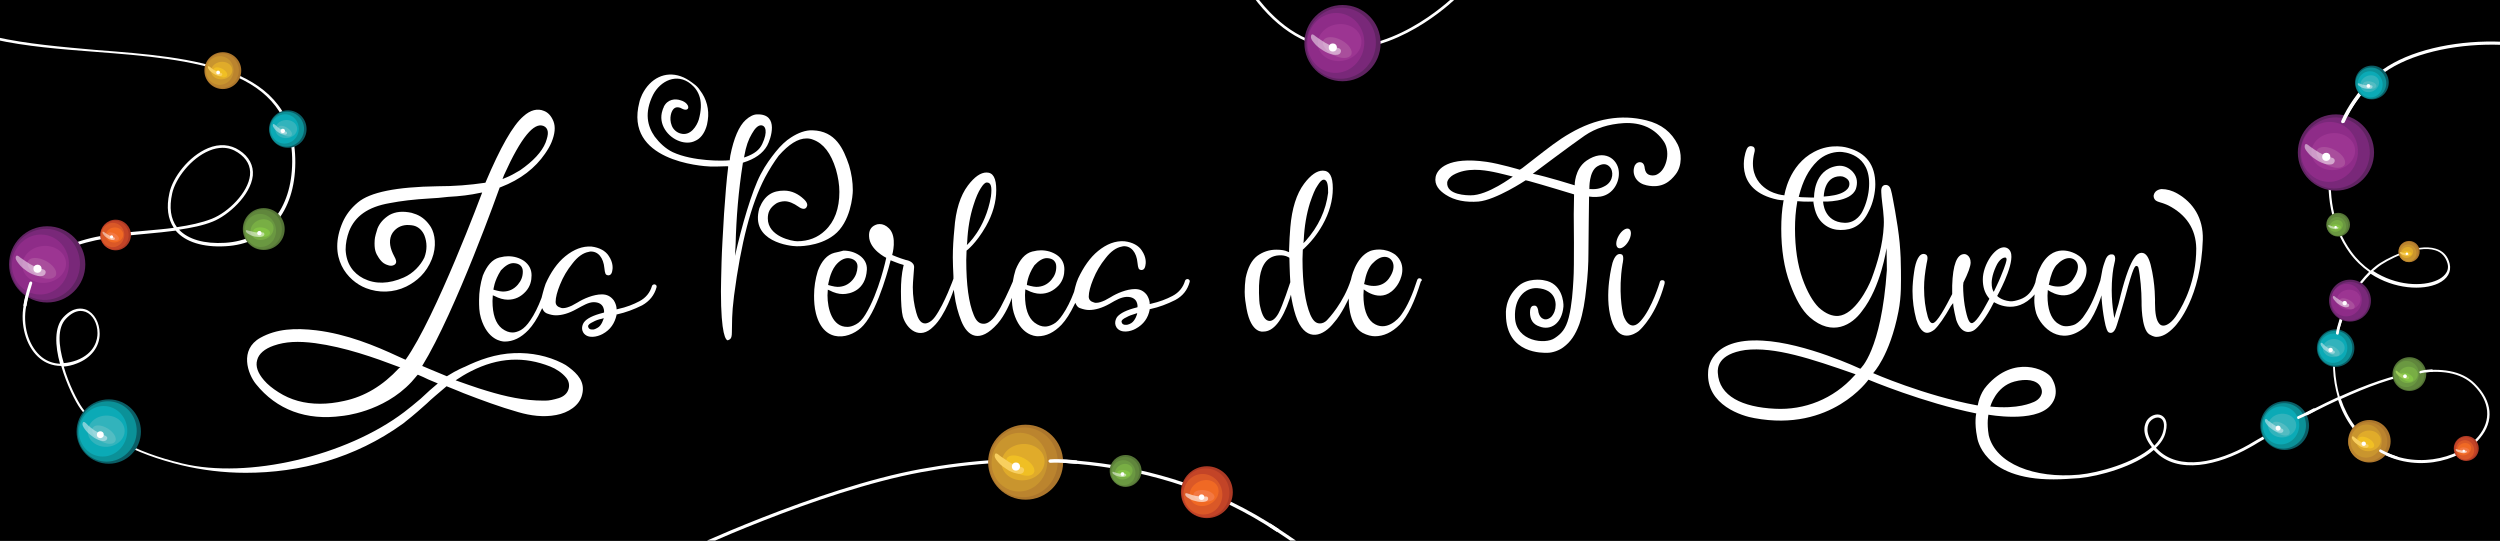<?xml version="1.0" encoding="UTF-8"?> <!-- Generator: Adobe Illustrator 22.0.1, SVG Export Plug-In . SVG Version: 6.00 Build 0) --> <svg xmlns="http://www.w3.org/2000/svg" xmlns:xlink="http://www.w3.org/1999/xlink" version="1.1" x="0px" y="0px" viewBox="0 0 800 173" style="enable-background:new 0 0 800 173;" xml:space="preserve"><rect x="0" y="0" width="800" height="173" fill="#333333" stroke="none"/> <style type="text/css"> .st0{clip-path:url(#SVGID_2_);} .st1{fill:#FFFFFF;} .st2{clip-path:url(#SVGID_2_);fill:#FFFFFF;} .st3{fill:#AC3924;} .st4{fill:#C34427;} .st5{fill:#DA5827;} .st6{fill:#F06924;} .st7{fill:#F37842;} .st8{opacity:0.5;fill:#FFFFFF;} .st9{fill:#0A5D65;} .st10{fill:#0B9198;} .st11{fill:#0BAAB6;} .st12{fill:#32B3BC;} .st13{fill:#53BCC2;} .st14{opacity:0.6;fill:#CCEAEF;} .st15{fill:#AC762C;} .st16{fill:#BB842E;} .st17{fill:#C9952E;} .st18{fill:#E0AB2A;} .st19{fill:#F0BF24;} .st20{fill:#F8CF5F;} .st21{clip-path:url(#SVGID_2_);fill:none;stroke:#FFFFFF;stroke-width:0.834;stroke-miterlimit:10;} .st22{fill:#547436;} .st23{fill:#60863C;} .st24{fill:#6A9841;} .st25{fill:#78AE44;} .st26{fill:#83C344;} .st27{fill:#9FCD5B;} .st28{fill:#602362;} .st29{fill:#792879;} .st30{fill:#8E2C88;} .st31{fill:#9C3592;} .st32{fill:#A94E9C;} .st33{opacity:0.6;fill:#FFFFFF;} </style> <g id="Calque_1"> </g> <g id="Calque_2"> <defs> <rect id="SVGID_1_" x="0" y="0" width="800" height="173"></rect> </defs> <use xlink:href="#SVGID_1_" style="overflow:visible;"></use> <clipPath id="SVGID_2_"> <use xlink:href="#SVGID_1_" style="overflow:visible;"></use> </clipPath> <rect x="-11.3" y="-13.2" class="st0" width="824.9" height="199.5"></rect> <g class="st0"> <path class="st1" d="M267,80.9c-2.3,0.6-4.1,2.6-5.3,5.8c-0.8,2.6-1.2,5.2-1.2,7.9c0,1.8,0.1,3.7,0.6,5.7 c2.6,10.2,11.4,8.1,15.2,3.8c5-5.5,8.7-20.8,8.7-20.8l1.8,0.7c0.7,0.3,1.4,0.5,2.1,0.7l0.3,0.1l-0.1,0.3c-0.6,2.6-0.8,5.2-0.8,8.1 c0,3.7,0.2,6.5,0.6,8.1c1.2,4,5.4,7.7,9.8,3.2c3.8-3.5,6.5-11.8,6.5-11.8l0.2,1.4c0.4,3.2,1.2,6.1,2.2,8.6c2,5,5.9,7.3,11.6,0.9 c2.4-2.7,4.2-7,4.6-8.3c0,1.5,0.1,3.1,0.6,4.8c2.1,7,6.6,7.5,7.7,7.5c2.7,0,5.2-1.2,7.6-3.7c1.4-1.5,2.8-3.7,4.1-6.4l0.3-0.6 l0.3,0.6c0.3,0.6,0.8,1,1.2,1.1c1.1,0.4,2,0.6,2.9,0.6c1.9,0,4.1-0.6,6.6-2c2.2-1.3,3.7-2.1,5.4-2.2c3.9-0.1,3.5,3.3,3.5,3.3 l-0.3,0.1c-3.2,0.8-5.2,1.8-6.2,3c0,0-1.3,1.7-0.2,3.4c1.4,2,4.5,1.3,6.1,0.4c2.6-1.4,4-3.5,4.5-6.1l0-0.2l0.2,0 c2.8-0.6,5.4-1.6,8-2.9c2.4-1.3,3.9-3.2,4.6-5.8c0,0,0.2-0.7-0.6-0.9c0,0-0.7-0.1-0.9,0.6c-0.6,2-1.9,3.7-4,4.8 c-1.9,1-4.2,1.9-6.9,2.5l-0.4,0.1l0-0.4c-0.1-0.9-0.4-1.7-0.9-2.5c-1-1.3-2.2-1.9-3.8-1.9c-2.7,0-5.9,1.4-7.8,2.6l-1.8,1 c-1.1,0.5-2,0.8-2.8,0.8c-0.3,0-0.5,0-0.7-0.1c-1.1-0.3-1.7-0.9-1.7-1.9c0-1.4,0.5-3.3,1.4-5.5c1-2.5,2.3-4.7,4-6.8 c1.6-2.1,3.4-3.4,5.2-3.7l0.4-0.1c2.6-0.2,4.3,2,4.6,5.3c0.2,1.7,0.3,2.2,1.2,2.3c0,0,1,0.2,1.3-1.3c0.2-0.8,0.4-2.7-1.1-4.9 c-1-1.6-3-2.7-5.6-3c-2.9-0.2-5.7,0.9-8.4,3.1c-2.6,2.1-4.7,5.2-6.4,8.8c-0.7,1.5-1.3,4.3-1.3,4.3c-1.1,2.9-2.3,5.3-3.6,7.2 c-1,1.5-2,2.6-3,3.1c-1.1,0.6-2,0.8-2.7,0.8c-1.1,0-2.2-0.4-3.4-1.3c-2-1.6-3-4.5-3-8.8l0.1-1.8l0.5,0.2c1.5,0.8,3,1.2,4.3,1.2 c2.3,0,4.2-0.9,5.9-2.7c1.4-1.6,1.8-3.4,1.8-5.1c0-1.9-0.8-3.5-2.4-4.6c-1.5-1-3.2-1.5-5.1-1.5c-0.8,0-1.6,0.1-2.8,0.4 c-2.3,0.6-4,2.6-5.3,5.8c-0.4,1.3-0.7,2.5-0.9,3.8c-0.9,2.1-3.6,8.2-5.3,10.5c0,0-1.9,3.1-4.1,3c-1.3,0-2.3-0.8-3.1-2.8 c-1.6-3.8-2.4-9.7-2.4-17.6l0.1-3c0,0,3-2.2,6.2-7.8c2.2-3.9,3.3-7.8,3.3-11.6c0-3.8-1-5.6-3.1-5.6c-1.9,0-3.9,1.4-6,4.2 c-2.4,3.2-3.9,7.9-4.3,13.9c-0.3,3-0.5,6-0.5,9.1c0,1.9,0.1,3.9,0.2,6l0,0.8c0,0-2.8,7.9-5.9,12.2c-1.6,2.2-3.2,2.1-3.2,2.1 c-1.6,0-2.4-2-2.8-3.5c-0.7-2.5-1.1-5.2-1.1-8.1c0-1.7,0.4-5.5,0.4-6.1c0.3-2.2-2.6-2.6-2.6-2.6c-2.1-0.6-4.4-1.6-4.4-1.6 s1.7-5.8-1-8.5c-1-1-2-1.4-3-1.4c-0.6,0-1,0.1-1.4,0.3c-1.4,0.6-2.1,1.8-2,3.6c0.1,4.3,5.5,6.9,5.5,6.9s-2.3,11.1-6.7,18.2 c-0.9,1.5-2,2.6-3,3.1c-1.1,0.6-2,0.8-2.7,0.8c-4.9,0.1-6.4-5.8-6.4-10.1l0.1-1.8l0.5,0.2c1.5,0.8,3,1.2,4.3,1.2 c2.3,0,7.3-1.1,7.7-7.8c0.1-1.9-0.8-3.5-2.4-4.6c-1.5-1-3.2-1.5-5.1-1.5C269,80.5,268.2,80.6,267,80.9z M362,103.4 c-0.5,0.3-0.8,0.4-1.2,0.5c0,0-1.7,0.4-1.9-0.9c-0.1-0.5,0.5-1,1.6-1.5c0.7-0.4,1.7-0.8,2.8-1.1l0.6-0.2 C364,100.3,363.3,102.6,362,103.4z M331,84.9L331,84.9c1.4-1.5,2.7-2.3,4-2.3c3,0.1,3,2.3,3,2.8c0,1.6-0.5,2.9-1.6,4.2 c-1.3,1.5-2.9,2.2-4.8,2.2c-1,0-3-0.6-3-0.6S328.7,88.3,331,84.9z M309.5,77.5c0.2-4.4,0.9-8.4,2-11.8v0c0.8-2.6,1.6-4.3,2.3-5.4 c0.8-1.3,1.4-1.9,2-1.9c1.3,0,1.7,1.3,1.3,4.5c-1.8,10.4-7.7,15.5-7.7,15.5L309.5,77.5z M274.4,85.4c-0.1,1.6-0.5,2.9-1.6,4.2 c-1.3,1.5-2.9,2.2-4.8,2.2c-1,0-3-0.6-3-0.6s0.5-3.9,2.4-6.3c1.3-1.6,2.7-2.3,4-2.3C273,82.7,274.5,83.6,274.4,85.4z"></path> <path class="st1" d="M234.2,106.4c0.1-3.1-0.1-5.5,0.7-11.8c2.2-16.8,5.4-29.2,9.9-37.8c1.4-2.6,2.9-5,4.4-7 c3.2-3.6,6.1-5.5,8.9-5.5c0.7,0,1.4,0.1,2.1,0.4c3.3,1.2,5.7,4.3,7.3,9.5c0.7,2.5,1.1,4.9,1.1,7.2c0,5.3-1.5,9.5-4.6,12.4 c-2.3,2.2-5.3,3.4-8.9,3.4c-1.6,0-9.4-1.5-9.4-7.3c0-1.9,0.6-3.4,2.7-4.8c0.6-0.4,1.8-0.7,2.7-0.7c1.3,0,2.8,0.6,4.5,1.8 c0.8,0.6,2.3,1.2,2.7-0.4c0.2-1-1.1-2.1-1.1-2.1c-1.7-1.6-3.8-2.7-6.3-2.7c-3.6,0-6.2,1.4-7.9,5.6c-3.1,10.8,10,12.2,11.9,12.2 c0,0,7,0.3,12-3.6c5.3-4.1,6-12.6,6-14.3c0-2.7-0.4-5.3-1.2-8c-1.8-5.3-4.3-11-11.7-11.2c-2.2-0.1-4.6,0.8-6.9,2.3 c-1.6,1-3.3,2.6-4.9,4.6c-1.5,1.9-3.2,4.1-4.8,7.2c-2.8,5.3-6.1,16.7-8.2,26.1l0.2-3.8c0.2-8.3,0.9-17,2.3-25.8l0-0.2l0.2-0.1 c3.6-1.1,6.2-2.9,7.6-5.4c1.1-2,4-10.2-3.2-10c-1.1,0-2.4,0.6-3.7,1.8c-2.1,1.9-3.8,5.8-4.9,11.4l-0.2,1.5l-0.3,0 c-1.6,0.2-11.4,0.4-17.9-2.6c-2.3-1.1-4.3-3-5.8-5c-2.3-3.3-3.4-7.6-0.5-13.4c2.3-4.4,7.6-7.1,12.1-3.4c2.7,2.2,4.1,5.7,2.5,11.4 c-0.6,1.9-2.6,5.4-5.9,4.4c-1.1-0.3-2.2-1.2-2.7-2.4c-1.1-2.7,0.1-4.8,0.1-4.8c0.6-1.1,1.4-1.4,2.6-1l0.6,0.3c1.4,0.7,1.8,0,1.8,0 c0.2-0.2,0.3-0.8-0.3-1.5c-0.4-0.5-1.2-1-2-1.2c-1.7-0.6-4.2-0.4-5.4,2.1l0,0.1c-0.2,0.3-0.3,0.7-0.4,1c-1.5,4.4,1.7,8.6,5.5,9.9 c1.7,0.6,3.5,0.6,4.9-0.1c1.7-0.7,2.9-2.3,3.6-4.4c0.2-0.5,0.3-1.1,0.4-1.7l0.1-0.6c0.5-3.3-0.4-6.8-2.5-9.5 c-0.5-0.8-1.2-1.5-1.9-2l-0.8-0.6c-1.1-0.8-2.3-1.5-3.5-1.9c-4.9-1.7-9.7,0.6-12.3,5.8c-0.3,0.6-0.8,1.9-0.9,2.5 c-4.9,18.7,19.7,20.5,22.9,20.6l0,0c0,0,3.6,0,5.1-0.1l0.4,0l0,0.4c-0.5,3.9-0.9,9-1.3,14.7c-0.4,6.9-0.7,11.7-0.8,15.5 c-0.1,4.2-0.2,7.3-0.2,9.4c0,14.1,1.6,15.7,2.2,15.7C233.5,108.6,234.2,108.6,234.2,106.4z M238.2,49.8c0.5-2.9,1.3-5.2,2.4-7 c1-1.8,2-2.7,2.9-2.7c0,0,0,0,0,0c1.5,0,2.3,2,0.4,6c-0.9,1.9-2.5,3.1-5.2,4.1l-0.6,0.2L238.2,49.8z"></path> </g> <path class="st2" d="M173.3,95.3c-1.1,2.9-2.3,5.3-3.6,7.2c-1,1.5-2,2.5-3,3.1c-1.1,0.6-2,0.8-2.7,0.8c-1.1,0-2.2-0.4-3.4-1.3 c-2-1.6-3-4.5-3-8.8l0.1-1.8l0.5,0.2c1.5,0.8,3,1.2,4.3,1.2c2.3,0,4.2-0.9,5.8-2.7c1.4-1.6,1.8-3.4,1.8-5.1c0-1.9-0.8-3.4-2.4-4.6 c-1.5-1-3.2-1.5-5.1-1.5c-0.8,0-1.6,0.1-2.8,0.4c-2.3,0.6-4,2.6-5.3,5.8c-0.8,2.6-1.2,5.2-1.2,7.9c0,1.8,0,3.7,0.6,5.7 c2.1,7,6.6,7.5,7.6,7.5c2.7,0,5.2-1.2,7.6-3.7c1.4-1.5,2.8-3.6,4.1-6.4l0.3-0.6l0.3,0.6c0.3,0.6,0.8,0.9,1.2,1.1 c1.1,0.4,2,0.6,2.9,0.6c1.9,0,4.1-0.6,6.6-2c2.2-1.2,3.7-2.1,5.3-2.2c3.9-0.1,3.5,3.3,3.5,3.3l-0.3,0.1c-3.2,0.8-5.2,1.8-6.1,3 c0,0-1.3,1.7-0.2,3.4c1.4,2,4.4,1.3,6.1,0.4c2.6-1.4,3.9-3.5,4.5-6.1l0-0.2l0.2,0c2.7-0.6,5.4-1.6,8-2.9c2.3-1.3,3.9-3.2,4.6-5.8 c0,0,0.2-0.7-0.6-0.9c0,0-0.7-0.1-0.9,0.6c-0.6,2-1.9,3.7-4,4.8c-1.9,1-4.1,1.9-6.9,2.5l-0.4,0.1l0-0.4c-0.1-0.9-0.4-1.7-0.9-2.5 c-1-1.3-2.2-1.9-3.8-1.9c-2.7,0-5.9,1.4-7.8,2.6l-1.8,1c-1.1,0.5-2,0.8-2.8,0.8c-0.3,0-0.5,0-0.7-0.1c-1.1-0.3-1.7-0.9-1.7-1.9 c0-1.4,0.5-3.3,1.4-5.5c1-2.5,2.3-4.7,4-6.8c1.6-2.1,3.4-3.4,5.2-3.7l0.4-0.1c2.6-0.2,4.3,2,4.6,5.3c0.2,1.7,0.3,2.2,1.2,2.3 c0,0,1,0.2,1.3-1.3c0.2-0.8,0.4-2.7-1.1-4.9c-1-1.6-3-2.7-5.5-3c-2.9-0.2-5.7,0.9-8.4,3.1c-2.6,2.1-4.7,5.2-6.3,8.8 C174,92.4,173.3,95.3,173.3,95.3z M160.3,86.5L160.3,86.5c1.4-1.5,2.7-2.3,4-2.3c3,0.1,3,2.3,3,2.7c0,1.6-0.5,2.9-1.6,4.2 c-1.3,1.5-2.9,2.2-4.8,2.2c-1,0-3-0.6-3-0.6S158.1,89.9,160.3,86.5z M191.2,104.9c-0.5,0.3-0.8,0.4-1.1,0.5c0,0-1.7,0.4-1.9-0.9 c-0.1-0.5,0.5-1,1.6-1.5c0.7-0.4,1.7-0.8,2.8-1l0.6-0.2C193.2,101.8,192.6,104.2,191.2,104.9z"></path> <path class="st2" d="M454.5,89.1c0,0-0.7-0.3-1,0.5c-1.5,4.7-3.1,8.3-5,11c-1,1.5-5,5.8-9.2,2.7c-2-1.6-3-4.6-3-8.9l0.1-1.8 c0,0,6.1,5.3,10.7-1.3c1.2-1.7,3.3-6.5-0.6-9.8c-3.4-2.4-6.9-1.6-8-1.2c-4.9,2-6.2,9.2-6.2,9.2c-2.3,7.3-7.2,12.5-7.7,13 c-0.6,0.6-1.4,1-2.2,1c-1.3,0-2.2-0.8-3.1-2.8c-1.6-3.8-2.5-9.8-2.5-17.8l0.1-3l0.1-0.1c2.5-2.3,4.5-4.8,6.2-7.8 c2.2-3.9,3.3-7.9,3.3-11.7c0-3.8-1-5.7-3.2-5.7c-1.9,0-3.9,1.4-6,4.2c-2.4,3.2-3.9,7.9-4.4,14c-0.2,2.1-0.3,4.5-0.4,7.3l0,0.6 l-0.5-0.2c-0.8-0.4-2-0.6-3.6-0.6c-2.3,0-4.3,0.7-6.1,2c-1.8,1.4-3,3.7-3.7,7.1c-0.2,1.5-0.3,2.9-0.3,4.4c0,1.9,0.3,3.7,0.6,5.4 c1.5,8.2,5.4,7.3,5.4,7.3c3.2,0,6-3.5,8.4-10.5l0.4-1.3l0.2,1.3c0.5,2.7,1.1,5,1.9,6.9c3.1,7,8.3,5.1,11.7,0.7 c2.4-2.6,4.7-7.7,4.7-7.7s-0.3,8.4,4.4,11c1.5,0.8,2.9,1.1,4,1.1c2.7,0,5.4-1.2,7.9-3.7c2.6-2.7,4.8-7.4,6.8-13.9 C455,90,455.2,89.3,454.5,89.1z M436.6,90.5c0.5-2.8,1.3-4.7,2.4-6l0,0c1.4-1.5,2.8-2.3,4-2.3c2.3-0.1,4.5,2.7,1.4,7 c-1.2,1.6-2.9,2.3-4.8,2.3c-1,0-1.9-0.2-2.8-0.5l-0.3-0.1L436.6,90.5z M417.2,76.8c0.2-4.4,0.9-8.4,2-11.9c0.9-2.6,1.6-4.4,2.4-5.5 c0.8-1.3,1.4-1.9,2-1.9c1.3,0,1.4,2.2,1.4,4.2c-0.7,5.6-3.1,10.8-7.2,15.4l-0.7,0.7L417.2,76.8z M409.1,100.3 c-0.9,1.6-1.9,2.4-2.8,2.4c-1.4,0-2.4-1.5-3.1-4.8c-0.4-1.5-0.4-6.8-0.2-8.1c0.3-3.3,1.5-7.9,6.4-8.1c2.1-0.1,3.2,0.8,3.2,0.8 s0.1,4.9,0.3,7.8C412.9,90.3,410.4,98,409.1,100.3z"></path> <g class="st0"> <path class="st1" d="M497.8,97.6c0,1.5-0.5,2.8-1.4,3.8c-0.9,0.8-1.9,1-2.6,0.6c-0.8-0.3-1.3-1.2-1.5-2.1c-0.2-2.1-1-2.1-1.3-2.1 c-0.6,0-1.4,0.2-1.4,2.2c0,2.2,0.9,3.8,3.1,4.5c3.4,1.3,7.1-0.8,7.6-6.4c0.1-1.3-0.4-7.5-6.2-8.4c-0.7-0.2-5.3-0.8-8.3,1.9 c-4.4,4-3.9,8.8-3.9,9.1c0.1,12.7,12,12.2,13.2,12.2c1.8,0,3.9-0.8,5.2-1.8c2.3-1.7,3.8-3.9,5.1-7.4c1.2-3.6,1.8-7.5,2.2-11.4 c0.5-4.1,0.7-7.9,0.7-11.3c0-2.9,0.2-18.1,0.2-18.1s1.8,0.3,3.7,0c4.1-0.7,6.2-4.8,5.8-8.2c-0.4-3.8-4.6-7.2-10.3-3.3 c-3.9,2.7-3.8,7.9-3.8,7.9s-8.9-2.8-13.4-3.7c0,0,12.8-9.6,16.6-12.2c3.5-2.4,7.7-3.7,12.5-4c5.5-0.3,10,1.6,12.9,6 c1.1,1.7,1.3,4.2,0.7,6.3c-0.5,1.8-1.4,3.3-2.9,4.1c-0.9,0.5-2,0.4-2.7,0.1c-0.6-0.3-1.1-0.8-1.3-2.1c0-0.2-0.1-1.8-1.4-1.9 c-1.1-0.1-1.8,0.9-1.9,1.4c-0.4,1.2-0.3,2.5,0.4,3.7c0.8,1.3,2.1,2,3.5,2.3c5,1.1,7.6-1.3,9.3-3.5c2.2-2.8,1.9-7.1,0.7-9.5 c-2-4-5.2-6.6-10.1-7.8c-8-2-16.2-0.6-24.3,4.1c-3.9,2.2-7.5,5.1-11,7.8c-1.2,0.9-2.4,1.9-3.6,2.8c-1.1,0.9-1.6,1.1-1.6,1.1 s-6.4-1.9-10.5-2.5c-12.5-1.8-15.9,2.3-16.4,4.8c-0.5,2.6,1.2,4.4,3.2,5.7c2.9,1.9,6.5,2.5,10.5,2.2c5.6-0.5,15.1-6.8,15.1-6.8 s0.7,0.1,1.3,0.3c3.7,1,14.2,4.2,14.2,4.2l-0.1,6.4c0,0,0.2,17-0.1,20.8c-0.2,3.6-0.5,8.2-1.5,12.2c-1,3.8-2.4,5.2-4.5,6.6 c-3,2.1-12.4,1.1-12.7-6.6c-0.3-6.1,3.1-9.6,7.1-9.4C497.9,92.6,497.8,97,497.8,97.6z M470.6,62.5c-0.9,0-7.8,0-7.5-4.1 c0.1-1,1.2-2,1.9-2.4c4.4-2.5,9.7-1.6,12.8-1c1.2,0.2,6.3,1.5,6.3,1.5S476,62.6,470.6,62.5z M511.2,53.2c2.2-1.3,3.4-0.4,4,0.3 c1.1,1.2,1.2,4.3-1.4,5.9c-1.9,1.1-3.2,1.2-5.2,1.1C508.6,60.4,508.4,54.8,511.2,53.2z"></path> <ellipse transform="matrix(0.5 -0.866 0.866 0.5 193.674 488.125)" class="st1" cx="519.6" cy="76.3" rx="3.5" ry="1.8"></ellipse> <path class="st1" d="M516,84.1c0,0-2.8,10.1-0.4,18.1c2.4,8,7.6,4.6,8.7,3.8c1.1-0.9,5.7-5.5,8.3-15c0,0,0.4-1.2-0.4-1.3 c-0.8-0.2-1.1,0.4-1.1,0.7c0,0-2.4,8.1-6,12.2c-3.5,4.1-5.6-1-5.8-2.5c-0.1-0.4-1.5-6.9-0.1-15.6c0,0,0.7-2.8-0.3-3.1 C517.7,80.9,516.7,81.9,516,84.1z"></path> </g> <path class="st2" d="M651.1,94.2c0,0-0.5,2.8,0.5,6.1c1.6,4.6,7.8,10.6,15.3,4.6c3.2-2.6,5.6-10.4,5.6-10.4l0,0.9 c0.2,2.6,0.5,4.9,0.9,7c0.5,2.8,1,3.7,1.3,3.9c0.5,0.3,1.8,0.8,2.7-2.3c0,0,1.4-4.4,2.7-9.1c2.6-9.8,3.1-9.8,3.6-9.8 c0.2,0,0.5,0.2,0.6,0.6c0.6,2.6,1,7.6,1,10.7c0,0-0.2,8.9,2.5,10.6c1.3,0.8,2.1,0.8,2.2,0.8c1.8,0,3.7-0.9,6-3.4 c0.7-0.8,8.3-9.1,8.9-27.7c0.2-6.9-3.1-11.9-8.2-14.8c-1.6-0.9-3.3-1.4-5-1.4c0,0-2.1,0.1-2.5,1.9c-0.1,0.2-0.1,1.2,0.7,1.8 c0.5,0.4,2,0.7,2.7,1c0.4,0.2,0.8,0.3,1.2,0.5c5.7,2.9,8.9,7.5,9,13.8c0,10.4-4,17.7-6,20.9c-1.6,2.7-3.4,3.8-4.5,3.8 c-0.6,0-1-0.2-1.4-0.7c-0.9-1.1-1.3-3.2-1.3-6.6c0,0,0.2-5.9-1.4-12.2c-0.6-2.2-1.4-3.8-2.9-3.8c-0.8,0-1.6,0.5-2.3,1.6 c-1.3,1.8-2.8,5.7-4.4,12c-0.4,1.9-0.9,3.7-1.5,5.5l-0.5,1.8c0,0-1.1-5.1-0.8-11.2c0.1-1.9,0.3-4.3,0.8-6.3 c0.8-2.8-0.5-2.9-0.7-2.9c-1.5-0.2-2.1,1.6-2.1,1.6s-0.7,1.8-1,3.1c-0.2,1.3-0.7,3.6-0.7,3.7c-1.5,4.6-3,8.1-4.9,10.8 c-0.9,1.5-2,2.5-3,3.1c-1.1,0.6-2.5,0.7-3.1,0.7c-1,0-1.7-0.3-2.9-1.1c-2-1.6-3-4.5-3-8.7l0.1-1.8c0,0,6.1,4.6,10.6-1.3 c1.2-1.7,1.8-3.4,1.8-5c0-1.9-0.8-3.4-2.4-4.6c-1.6-1.2-8.7-4.9-12.8,4.4c-0.5,1.1-0.9,2.4-1.2,4.1c-1,2.9-2.6,4.6-4.9,5.4 c-1.2,0.4-2.3,0.7-3.2,0.6c-2.9-0.3-4.1-1.7-4.1-1.7s5.1-9.1,4.5-13.3c-0.3-2.4-3.2-3.8-6.5,0.6c-1.7,2.4-2.6,5.2-2.6,7.4 c0,2.4,0.6,4.3,1.8,5.8l0.3,0.4l-0.1,0.2c-2.4,4.6-4.5,7.7-5.6,7.6c-0.6-0.1-1.3-0.7-2.2-5.7c-0.3-1.9-0.5-4.1-0.5-6.3l0.1-1 c1.5-3,2.3-5.2,2.3-6.4c0-1.1-0.4-1.9-1.1-2.4c-0.3-0.2-0.6-0.3-0.9-0.3c-2.4,0-3.7,3.4-3.9,10.1l0,2.7c-2,3.9-4.9,9.4-6.3,9.3 c-0.6,0-1.1-0.7-1.5-2c-0.8-2.8-1.2-5.8-1.2-9.3c0-2.5,0.3-4.9,0.8-7.7c0.2-1.1,0.8-2.8-0.6-3.1c-1.7-0.4-2.9,2-3.4,5.8 c-0.3,2-0.5,4.1-0.5,6c0,3.1,0.4,6.1,1.2,9.1c1.4,4.5,3.3,4.3,3.5,4.3c0.7,0,1.5-0.4,2.3-1c1.4-1.3,3.2-3.9,5.3-7.6L625,97l0.1,1.1 c0.2,1.3,0.5,2.6,0.9,4.3c1.7,4.9,4.7,4,5.8,3.2c1.2-0.8,3.8-3.9,6.1-8.6l0.2-0.3C638.2,96.7,644.9,101.3,651.1,94.2z M655.7,90.8 c0.5-2.7,1.3-4.7,2.3-5.9l0,0c1.4-1.5,2.7-2.2,3.9-2.3c2-0.2,4.9,1.9,1.4,6.9c-1.1,1.6-2.9,2.2-4.7,2.2c-1,0-1.9-0.2-2.7-0.5 l-0.3-0.1L655.7,90.8z M638,93.4c0,0-1.9-2.4,0.7-8.1c1.1-2.5,2.5-2.9,2.9-2.9c0.3,0,0.5,0.2,0.5,0.6c0,0.4-0.2,1.5-1.9,5.6 C639.7,89.9,638,93.4,638,93.4z"></path> <path class="st2" d="M760.9,23.5c-16.6,13.7-20.9,41-9.1,57.3c1.8,2.5,4,4.6,6.3,6.2c-7.6,7.6-12.1,19.4-11.5,31 c0.1,3.2,0.7,6.3,1.5,9.1c-10,4.6-19.4,10-25.6,13.5c-1.1,0.6-2,1.2-2.9,1.7c-9.6,5.5-22.4,8.7-29.4,1.3c-0.1-0.1-0.2-0.2-0.3-0.3 c1.6-1.5,2.7-3.2,3.1-5c1-3.8-0.6-5-1.4-5.4c-1.4-0.7-3.4,0-4.5,1.5c-0.6,0.9-2.3,4,1.5,8.7c-5.8,5.1-17.1,8.2-23.3,8.8 c-14.3,1.3-26.7-3.5-28.9-12.6c-0.7-4.1-0.1-6.6-0.1-6.6s14.7,2.7,19.7-2.8c3.9-4.3,0.4-9.1,0.4-9.1c-1.7-2.6-11.9-7.3-20.6,2.6 c-2.4,2.6-2.9,6.3-2.9,6.3l-0.3,0c-16.8-3.1-33.2-10.3-33.2-10.3s5.3-5.4,8.1-19.7c1-5.1,0.8-9.6,0.8-13.2c0-2.5-0.1-5.2-0.4-8.7 c-0.6-6.5-2.5-15.8-2.5-15.8l-0.3-1.2c-0.4-1.6-1.4-1.7-2-1.6c-1.2,0.3-1.1,1.8-1.1,1.8c0-0.1,0,1.1,0.1,2c0.2,2.4,0.9,6.2,0.7,9.3 c-0.3,6-2,11.8-3.9,16.9c-1.1,2.9-5.4,11.5-10.7,11.9c-1.8,0.1-3.9-0.6-6.2-2.7c-1.9-1.9-3.7-5-5.2-9.2c-1.6-4.5-2.4-9.9-2.4-16 c0-2.9,0.2-5.7,0.7-8.5l0-0.3l0.4,0c1.8,0.2,4.8,0.1,4.8,0.1l0,0.3c0.5,3.4,1.5,5.4,3.3,6.9c1.8,1.5,3.8,1.9,5.4,1.9 c3.8,0,6.8-1.4,9-6c1.4-2.6,2.1-6.1,2.1-8.6c0-6.2-2.9-10.1-8.8-11.7c0,0-5.2-1.7-10.8,1.3c-8.2,4.3-9.5,13.9-9.5,13.9 s-1.5-0.1-3.1-0.7c0,0-9.1-2.6-6.5-13c0,0,0.6-1.8-0.8-2c-1.4-0.3-1.7,1.1-1.9,1.6c-0.1,0.2-4.2,11.7,8.9,15.2 c1.7,0.5,3.2,0.5,3.2,0.5l-0.1,0.3c-0.5,2.8-0.7,5.7-0.7,8.8c0,6.6,0.9,12.5,2.8,17.6c1.8,4.9,3.8,8.5,6.3,10.7 c7.3,6.4,13.6,2.4,16.7-1.9c6.1-7.7,7.9-20.2,7.9-20.2l0.1,7c-1.8,26-8.5,31.6-8.5,31.6s-17.6-8.3-31.3-9c-17.1-1-17.4,9.4-17.4,10 c-0.7,10.7,11.1,14.2,14.8,14.8c24.7,4.6,36.5-12.3,36.5-12.3s17.6,7.4,34.5,10.8c0,0-0.7,2.8,0.3,7.7c0,0,1.6,13.5,24.5,13.4 c2.6,0,5.3-0.2,8.2-0.4c6.3-0.6,17.7-3.7,23.8-9c0.1,0.1,0.2,0.2,0.3,0.3c7.3,7.8,20.5,4.5,30.4-1.1c0.9-0.5,1.8-1,2.9-1.7 c6.2-3.6,15.5-8.9,25.4-13.5c2.1,6.5,6.1,11.9,11.7,15.7c11.6,7.9,27.1,4.5,33.7-3.5c4.6-5.5,4-11.8-1.6-17.4 c-8.6-8.6-26.7-3.4-43.3,4.1c-0.8-2.7-1.3-5.7-1.5-8.8c-0.5-11.5,3.9-23.1,11.4-30.5c7.6,5,16.7,5.4,21.6,3.1 c3-1.4,4.3-3.7,3.7-6.3c-0.6-2.5-2.1-4.1-4.4-4.8c-6.2-2-16.5,3.3-19.3,5.6c-0.5,0.4-1.1,0.9-1.6,1.4c-2.3-1.6-4.4-3.6-6.2-6.1 c-11.6-15.9-7.3-42.7,9-56.1c15.5-12.8,53.3-13.6,66.4-1.5l0.6-0.6C815.1,9.7,776.6,10.5,760.9,23.5z M644.6,122.1 c3.7-1,7.2-0.6,8.4,1.7c1.2,2.3-0.5,4.1-2.1,4.8c-0.8,0.3-5,2.4-14,1.5C636.9,130.1,638.6,123.7,644.6,122.1z M575.7,62.6 c1.2-4.6,2.9-8.2,5.9-11.1c2-1.9,4.6-2.9,7.2-2.9c1,0,9.9,0.5,9.3,11.1c-0.1,2.4-0.9,5.7-2.2,8.1c0,0-1.7,3.6-5.6,3.5 c-6.8-0.2-6.9-6.8-6.9-6.8s8.9,0.4,10.5-4.1c0.5-1.6,0.6-3.6-1-5.4c-1.2-1.3-2.9-2.2-5-1.9c-7.7,1.2-7.4,10.1-7.4,10.1l-1.2,0 c-1,0-2-0.1-3-0.1l-0.7-0.1L575.7,62.6z M583.6,62.9c0,0,0-6.5,5.3-6.5c0.3,0,0.6,0.1,0.8,0.1c1.4,0.5,2.2,1.3,2.1,2.5 c-0.1,2.2-3.4,3.1-3.4,3.1C586.7,62.7,583.6,62.9,583.6,62.9z M593.4,120.2c-6.7,7.5-16,11.1-25.4,10.6c-10.4-0.5-17.9-4-18.3-11.5 c-0.1-1.4-0.1-6,8.8-7.3c9.4-1.1,21.1,2.8,34.8,7.6l0.5,0.2L593.4,120.2z M689.4,142.6c-3.4-4.2-2-6.9-1.5-7.6 c0.7-0.9,1.7-1.4,2.6-1.4c0.3,0,0.6,0.1,0.8,0.2c1.1,0.5,1.5,2.1,0.9,4.3C691.8,139.7,690.8,141.2,689.4,142.6z M791.6,123.3 c5.2,5.2,5.7,11.2,1.5,16.3c-6.4,7.7-21.7,10.8-32.6,3.4c-5.4-3.7-9.3-9-11.4-15.3C765.5,120.1,783.3,114.9,791.6,123.3z M760.8,85.6c2.7-2.3,12.6-7.4,18.5-5.5c2,0.6,3.3,2.1,3.9,4.2c0.8,2.9-1.7,4.6-3.2,5.3c-4.7,2.2-13.3,1.9-20.6-2.9 C759.9,86.4,760.3,86,760.8,85.6z"></path> <path class="st2" d="M182,117.5c-0.6-0.5-1.3-0.9-2.1-1.3c-4.6-2.3-9.8-3.4-15.3-3.2c-6,0.2-11.4,2.2-15.9,4.4c0,0-2.4,0.9-5.7,3 c-4.4-1.8-7.9-3.3-7.9-3.3C145.9,99.5,159.9,60,159.9,60l0.3-0.1c6.5-2.5,11.1-6.2,14.2-10.7c0.9-1.3,1.6-2.5,2.1-3.7 c1.1-2.7,1.3-4.9,0.6-6.7c-0.7-1.7-1.7-2.8-3-3.3c-2.1-0.9-4.4-0.3-6.6,1.7c-3.4,2.9-7.4,10-12.1,21.1l-0.1,0.2l-0.2,0 c-4.7,0.7-9.7,1.1-15,1.1c-13.3,0.2-21.7,1.9-25.6,5.2c-2.3,1.9-3.8,4-4.8,6.2c-5,11.4,1.5,18.9,7.4,21.2c4.1,1.6,8.8,1.5,12.9-0.5 c3.4-1.7,6.4-4.3,8.2-8.8c1.6-4.1,1-8-0.3-10.2c-1.2-1.9-2.7-3.3-4.7-4.1c-0.5-0.2-1-0.3-1.5-0.5c-2.8-0.6-5.1-0.4-7.1,0.7 c-1.9,1.2-3.1,2.6-3.8,4.3c-0.3,0.9-0.9,2.9-0.9,3.7c-0.2,3,0.3,4.2,1.3,5.7c1.2,1.8,2.2,2.1,2.8,2.3c0.7,0.3,1.6,0.4,2.4-0.2 c0.1-0.1,0.2-0.3,0.3-0.4c0.2-0.5,0-1.2-0.5-2.1c-1.4-2.6-1.8-4.8-1-6.8c0.1-0.3,0.4-0.7,0.5-0.9c1.1-1.5,2.6-2.3,4.5-2.4 c0,0,0,0,0,0c1.1,0,2.1,0.1,2.8,0.4c1.2,0.5,2.2,1.5,2.8,2.9c0.9,2.3,0.9,4.7,0,7.1c-1.2,2.5-3.6,5.1-6.6,6.4 c-4.8,2.1-9.1,2.2-12.9,0.3c-3.3-1.7-5.5-4.7-5.7-9.2c0-2,0.4-4,1.1-5.9c1.9-4.8,6-7.8,13-9c3.6-0.7,7.7-1.2,12.9-1.5 c1.7-0.1,3.5-0.2,5.8-0.5c3.8-0.2,7.1-0.6,10.3-1.3l0.6-0.1c0,0-14.9,40-24.5,53.5c0,0-0.2,0-2.3-1c-7.5-3.5-16.5-7.2-26.3-8.4 c-6.8-0.8-12.7-0.5-17.9,2.4c-6.8,3.8-4,11.6-1.4,14.8c6.6,8.2,16.1,11.8,27.6,10.2c0,0,13.1-1.1,22.2-10.9c0.5-0.5,1.9-2.3,2-2.3 c1.6,0.7,1.9,0.8,3.3,1.5c0.2,0.1,1.5,0.6,3.1,1.3c-1.8,1.5-3.3,2.8-5.5,4.9c-2,1.7-3.6,3-5.3,4.3c-18.5,14-49.9,21.5-71,16.4 c-15.4-3.7-26.2-9.7-31.9-17.7c-1.7-2.4-4.4-7.7-6-13.3c1.3-0.1,2.7-0.4,4.2-1c4.5-1.7,7.3-5.3,7.3-9.5c0-3.5-1.7-6.6-4.3-7.7 c-1.4-0.5-4.1-1-7.3,2.4c-3,3.2-2.7,9.1-1.1,14.9c-2.2-0.1-4.1-0.8-5.8-2.1c-3.9-3.1-6-9.2-5.2-15.2c2.7-21.1,21-22.7,38.7-24.3 c3.2-0.3,6.3-0.6,9.3-1c0,0,0.1,0.1,0.1,0.1c3,3.5,8.6,5.3,15.8,4.9c13.7-0.7,22.3-11,22.4-26.7c0.2-31.1-32.3-33.7-63.7-36.1 C8.6,14-14.2,12.2-24.4,0.2l-0.7,0.6C-14.7,13,8.3,14.9,30.6,16.6c31,2.4,63.1,5,62.9,35.2C93.4,67,85.2,76.9,72,77.7 c-6.6,0.4-11.8-1.1-14.7-4.2c3.9-0.6,7.6-1.3,10.8-2.6c4.8-1.9,12.1-8.3,12.8-14.7c0.3-3.2-1.2-6.1-4.3-8.1 c-2.9-1.9-6.4-2.2-10-0.7c-6.3,2.6-11.4,9.5-12.4,14.4c-1,4.5-0.5,8.2,1.4,11.1c-2.8,0.4-5.7,0.6-8.7,0.9 C29.6,75.2,10.2,77,7.4,98.8c-0.8,6.3,1.4,12.8,5.5,16c1.5,1.2,3.7,2.3,6.7,2.3c1.7,5.9,4.5,11.5,6.2,13.8 c5.9,8.2,16.8,14.2,32.4,18c6.3,1.5,13.3,2.4,20.4,2.4c17.3,0,34.9-4.6,50.3-15.7c0,0,0.7-0.5,1-0.8c2.2-1.7,5.5-4.6,6.7-5.7 c1.3-1.3,3.5-3.1,6.3-5.5c2.8,1.1,5.4,2.2,5.4,2.2c5.7,2.2,11.6,4.4,17.6,6.1c3.8,1.1,8,1.7,12.1,0.9c3.8-0.7,7.5-3,8.3-6.6 C187.3,122.2,184.8,119.6,182,117.5z M161.3,56c5.5-12.2,9.6-16.9,12.6-15.7c0.8,0.3,1.3,1,1.4,1.9c0.1,0.9-0.2,2-0.7,3.4 c-1.2,3-4,6-8.2,8.9c-1.7,1-3.1,1.8-4.4,2.3l-1.2,0.5L161.3,56z M127.7,117.8c-5.2,5.6-11,9.1-17.6,10.5c-2.7,0.6-5.2,0.9-7.7,0.9 c-5,0-9.4-1.2-13.3-3.7c-1.9-1.2-3.5-2.5-4.6-3.8c-2-2.3-2.8-4.5-2.2-6.5c0.5-2,2.4-3.6,5.3-4.6c3.7-1.3,7.8-1.5,13.2-0.8 c9.6,1.3,18.9,4.6,26.8,7.6l0.5,0.2L127.7,117.8z M55.1,61.9c1-4.7,6-11.3,11.9-13.7c1.4-0.6,2.9-0.9,4.2-0.9 c1.8,0,3.4,0.5,4.9,1.5c2.9,1.9,4.2,4.4,3.9,7.3c-0.6,5.5-6.9,11.8-12.2,13.9c-3.3,1.3-7.1,2.1-11.2,2.7 C54.6,70,54.1,66.4,55.1,61.9z M21.1,102c1.5-1.6,3.1-2.5,4.7-2.5c0.5,0,1,0.1,1.6,0.3c2.3,0.9,3.8,3.7,3.8,6.8 c0,1.9-0.7,6.4-6.7,8.7c-1.4,0.5-2.8,0.8-4.1,0.9C18.7,110.6,18.3,104.9,21.1,102z M181.9,124.6c-0.4,1.3-1.5,2.3-3.1,2.8 c-1.7,0.5-3,0.8-4.3,0.8c-0.2,0-0.4,0-0.6,0c-6.2,0-12.1-1.3-18-3.1c-2.6-0.7-10.1-3.4-10.1-3.4c0,0,0,0,0,0c1.5-1,3.1-2,4.9-2.9 c8.8-4.5,17.1-4.8,25.4-1.5c1.8,0.7,3.8,2,5.1,3.6C182.1,122,182.3,123.4,181.9,124.6z"></path> <g class="st0"> <circle class="st3" cx="37" cy="75.2" r="4.9"></circle> <ellipse transform="matrix(0.33 -0.944 0.944 0.33 -46.431 85.087)" class="st4" cx="36.7" cy="75.2" rx="4.6" ry="4.5"></ellipse> <ellipse transform="matrix(0.143 -0.99 0.99 0.143 -43.54 100.192)" class="st5" cx="36.1" cy="75.2" rx="3.9" ry="3.7"></ellipse> <ellipse transform="matrix(0.992 -0.128 0.128 0.992 -9.3 5.279)" class="st6" cx="36.6" cy="75.2" rx="2.8" ry="2.4"></ellipse> <ellipse transform="matrix(0.465 -0.885 0.885 0.465 -47.656 72.63)" class="st7" cx="36.3" cy="75.7" rx="1.1" ry="2"></ellipse> <path class="st8" d="M34.7,75.2c0.5,0.3,1,0.5,1.6,0.7c0.3,0.1,0.6,0.2,0.4,0.6c-0.1,0.4-0.6,0.3-1,0.3c-0.5-0.1-1-0.3-1.3-0.6 c-0.4-0.3-0.7-0.4-1-0.8c-0.2-0.2-0.6-0.7-0.6-1c0-0.5,0.4-0.2,0.7,0C33.9,74.7,34.3,74.9,34.7,75.2z"></path> <circle class="st1" cx="35.7" cy="75.8" r="0.5"></circle> </g> <g class="st0"> <circle class="st9" cx="747.4" cy="111.4" r="6"></circle> <ellipse transform="matrix(0.392 -0.92 0.92 0.392 351.868 755.097)" class="st10" cx="747.1" cy="111.4" rx="5.6" ry="5.5"></ellipse> <ellipse transform="matrix(0.209 -0.978 0.978 0.209 481.716 818.019)" class="st11" cx="746.3" cy="111.4" rx="4.7" ry="4.5"></ellipse> <ellipse transform="matrix(0.998 -6.110435e-02 6.110435e-02 0.998 -5.411 45.847)" class="st12" cx="746.9" cy="111.4" rx="3.5" ry="2.9"></ellipse> <ellipse transform="matrix(0.523 -0.852 0.852 0.523 260.646 689.696)" class="st13" cx="746.5" cy="112" rx="1.3" ry="2.5"></ellipse> <path class="st14" d="M744.7,111.2c0.6,0.4,1.2,0.7,1.9,0.9c0.3,0.1,0.7,0.3,0.5,0.8c-0.2,0.4-0.8,0.3-1.2,0.2 c-0.6-0.1-1.2-0.5-1.6-0.8c-0.4-0.3-0.8-0.6-1.1-1c-0.2-0.3-0.7-0.9-0.6-1.3c0.1-0.6,0.5-0.2,0.8,0 C743.7,110.5,744.2,110.8,744.7,111.2z"></path> <circle class="st1" cx="745.8" cy="112" r="0.7"></circle> </g> <g class="st0"> <circle class="st9" cx="92.1" cy="41.3" r="6"></circle> <ellipse transform="matrix(0.392 -0.92 0.92 0.392 17.799 109.607)" class="st10" cx="91.8" cy="41.3" rx="5.6" ry="5.5"></ellipse> <ellipse transform="matrix(0.209 -0.978 0.978 0.209 31.677 121.725)" class="st11" cx="91.1" cy="41.3" rx="4.7" ry="4.5"></ellipse> <ellipse transform="matrix(0.998 -6.110435e-02 6.110435e-02 0.998 -2.354 5.676)" class="st12" cx="91.6" cy="41.3" rx="3.5" ry="2.9"></ellipse> <ellipse transform="matrix(0.523 -0.852 0.852 0.523 7.788 97.76)" class="st13" cx="91.2" cy="41.9" rx="1.3" ry="2.5"></ellipse> <path class="st14" d="M89.4,41.1c0.6,0.4,1.2,0.7,1.9,0.9c0.3,0.1,0.7,0.3,0.5,0.8c-0.2,0.4-0.8,0.3-1.2,0.2 C90,43,89.4,42.6,89,42.3c-0.4-0.3-0.8-0.6-1.1-1c-0.2-0.3-0.7-0.9-0.6-1.3c0.1-0.6,0.5-0.2,0.8,0C88.5,40.4,89,40.8,89.4,41.1z"></path> <circle class="st1" cx="90.5" cy="41.9" r="0.7"></circle> </g> <g class="st0"> <circle class="st9" cx="34.8" cy="138.1" r="10.3"></circle> <ellipse transform="matrix(0.392 -0.92 0.92 0.392 -106.195 115.493)" class="st10" cx="34.3" cy="138.1" rx="9.7" ry="9.4"></ellipse> <ellipse transform="matrix(0.209 -0.978 0.978 0.209 -108.852 141.441)" class="st11" cx="33" cy="138" rx="8.1" ry="7.7"></ellipse> <ellipse transform="matrix(0.998 -6.110435e-02 6.110435e-02 0.998 -8.371 2.334)" class="st12" cx="34" cy="138" rx="5.9" ry="5"></ellipse> <ellipse transform="matrix(0.523 -0.852 0.852 0.523 -102.657 94.705)" class="st13" cx="33.3" cy="139.1" rx="2.3" ry="4.2"></ellipse> <path class="st14" d="M30.2,137.7c1,0.6,2.1,1.3,3.2,1.6c0.6,0.2,1.2,0.6,0.8,1.3c-0.4,0.7-1.4,0.6-2,0.4c-0.9-0.2-2-0.8-2.7-1.4 c-0.7-0.6-1.4-1-2-1.8c-0.4-0.5-1.2-1.5-1.1-2.2c0.2-1.1,0.9-0.4,1.4,0.1C28.5,136.5,29.4,137.1,30.2,137.7z"></path> <circle class="st1" cx="32.1" cy="139.1" r="1.1"></circle> </g> <g class="st0"> <circle class="st9" cx="731.1" cy="136.2" r="7.8"></circle> <ellipse transform="matrix(0.392 -0.92 0.92 0.392 319.081 755.047)" class="st10" cx="730.6" cy="136.2" rx="7.3" ry="7.1"></ellipse> <ellipse transform="matrix(0.209 -0.978 0.978 0.209 444.325 821.33)" class="st11" cx="729.7" cy="136.1" rx="6.1" ry="5.8"></ellipse> <ellipse transform="matrix(0.998 -6.110435e-02 6.110435e-02 0.998 -6.955 44.886)" class="st12" cx="730.4" cy="136.2" rx="4.5" ry="3.8"></ellipse> <ellipse transform="matrix(0.523 -0.852 0.852 0.523 231.467 687.448)" class="st13" cx="729.9" cy="136.9" rx="1.7" ry="3.2"></ellipse> <path class="st14" d="M727.6,135.9c0.8,0.5,1.6,1,2.4,1.2c0.4,0.1,0.9,0.4,0.6,1c-0.3,0.6-1,0.4-1.5,0.3c-0.7-0.2-1.5-0.6-2-1 c-0.5-0.4-1.1-0.8-1.5-1.3c-0.3-0.4-0.9-1.1-0.8-1.6c0.1-0.8,0.7-0.3,1,0.1C726.3,135,727,135.4,727.6,135.9z"></path> <circle class="st1" cx="729" cy="137" r="0.8"></circle> </g> <g class="st0"> <circle class="st15" cx="770.9" cy="80.5" r="3.4"></circle> <ellipse class="st16" cx="770.7" cy="80.6" rx="3.1" ry="3.2"></ellipse> <ellipse transform="matrix(0.982 -0.191 0.191 0.982 -1.219 148.799)" class="st17" cx="770.3" cy="80.7" rx="2.6" ry="2.7"></ellipse> <ellipse transform="matrix(0.894 -0.447 0.447 0.894 45.332 353.196)" class="st18" cx="770.6" cy="80.6" rx="2" ry="1.7"></ellipse> <ellipse transform="matrix(0.147 -0.989 0.989 0.147 576.977 831.219)" class="st19" cx="770.5" cy="81" rx="0.7" ry="1.4"></ellipse> <path class="st20" d="M769.4,81c0.4,0.1,0.8,0.1,1.2,0.1c0.2,0,0.4,0,0.4,0.3c0,0.3-0.3,0.4-0.6,0.4c-0.3,0.1-0.7,0-1-0.1 c-0.3-0.1-0.6-0.1-0.8-0.3c-0.2-0.1-0.6-0.3-0.6-0.5c-0.1-0.4,0.2-0.2,0.4-0.2C768.7,80.8,769.1,80.9,769.4,81z"></path> <circle class="st1" cx="770.2" cy="81.2" r="0.4"></circle> </g> <g class="st0"> <circle class="st15" cx="758.2" cy="141.2" r="6.8"></circle> <ellipse transform="matrix(0.335 -0.942 0.942 0.335 370.846 807.919)" class="st16" cx="757.8" cy="141.2" rx="6.3" ry="6.2"></ellipse> <ellipse transform="matrix(0.149 -0.989 0.989 0.149 504.773 868.777)" class="st17" cx="757" cy="141.2" rx="5.3" ry="5"></ellipse> <ellipse transform="matrix(0.993 -0.122 0.122 0.993 -11.557 93.296)" class="st18" cx="757.6" cy="141.2" rx="3.9" ry="3.3"></ellipse> <ellipse transform="matrix(0.47 -0.883 0.883 0.47 275.987 743.524)" class="st19" cx="757.2" cy="141.9" rx="1.5" ry="2.8"></ellipse> <path class="st20" d="M755.1,141.2c0.7,0.4,1.4,0.8,2.2,0.9c0.4,0.1,0.8,0.3,0.6,0.8c-0.2,0.5-0.9,0.4-1.3,0.4 c-0.6-0.1-1.3-0.4-1.8-0.8c-0.5-0.4-1-0.6-1.4-1.1c-0.3-0.3-0.8-0.9-0.8-1.4c0.1-0.7,0.6-0.3,0.9,0 C754,140.4,754.6,140.8,755.1,141.2z"></path> <circle class="st1" cx="756.4" cy="142" r="0.7"></circle> </g> <g class="st0"> <circle class="st15" cx="71.3" cy="22.6" r="5.9"></circle> <ellipse transform="matrix(0.335 -0.942 0.942 0.335 25.949 81.932)" class="st16" cx="71" cy="22.6" rx="5.5" ry="5.4"></ellipse> <ellipse transform="matrix(0.149 -0.989 0.989 0.149 37.513 88.728)" class="st17" cx="70.3" cy="22.6" rx="4.6" ry="4.4"></ellipse> <ellipse transform="matrix(0.993 -0.122 0.122 0.993 -2.221 8.795)" class="st18" cx="70.9" cy="22.6" rx="3.4" ry="2.8"></ellipse> <ellipse transform="matrix(0.47 -0.883 0.883 0.47 16.899 74.509)" class="st19" cx="70.5" cy="23.2" rx="1.3" ry="2.4"></ellipse> <path class="st20" d="M68.7,22.5c0.6,0.3,1.2,0.7,1.9,0.8c0.3,0.1,0.7,0.3,0.5,0.7c-0.2,0.4-0.8,0.4-1.1,0.3 c-0.5-0.1-1.2-0.4-1.6-0.7c-0.4-0.3-0.8-0.5-1.2-0.9c-0.2-0.3-0.7-0.8-0.7-1.2c0.1-0.6,0.5-0.2,0.8,0 C67.7,21.9,68.2,22.2,68.7,22.5z"></path> <circle class="st1" cx="69.8" cy="23.2" r="0.6"></circle> </g> <path class="st2" d="M748,107.1C748,107.1,748,107.1,748,107.1c-0.3,0-0.5-0.3-0.5-0.5c0.4-2.6,1.8-6.2,1.8-6.4 c0.1-0.2,0.4-0.3,0.6-0.3c0.2,0.1,0.3,0.4,0.3,0.6c0,0-1.4,3.6-1.8,6.2C748.4,107,748.2,107.1,748,107.1z"></path> <path class="st21" d="M777.1,117.9"></path> <g class="st0"> <circle class="st22" cx="771" cy="119.7" r="5.4"></circle> <ellipse transform="matrix(0.28 -0.96 0.96 0.28 440.187 826.183)" class="st23" cx="770.7" cy="119.7" rx="5" ry="4.9"></ellipse> <ellipse transform="matrix(9.088350e-02 -0.996 0.996 9.088350e-02 580.745 875.713)" class="st24" cx="770" cy="119.8" rx="4.2" ry="4"></ellipse> <ellipse transform="matrix(0.984 -0.179 0.179 0.984 -8.983 140.113)" class="st25" cx="770.5" cy="119.7" rx="3.1" ry="2.6"></ellipse> <ellipse transform="matrix(0.418 -0.908 0.908 0.418 339.013 769.767)" class="st26" cx="770.2" cy="120.3" rx="1.2" ry="2.2"></ellipse> <path class="st27" d="M768.6,119.8c0.6,0.3,1.1,0.5,1.8,0.6c0.3,0,0.6,0.2,0.5,0.6c-0.1,0.4-0.7,0.4-1,0.3 c-0.5-0.1-1.1-0.3-1.5-0.5c-0.4-0.3-0.8-0.4-1.1-0.8c-0.2-0.2-0.7-0.7-0.7-1.1c0-0.6,0.4-0.2,0.7,0 C767.6,119.3,768.1,119.5,768.6,119.8z"></path> <circle class="st1" cx="769.6" cy="120.4" r="0.6"></circle> </g> <path class="st2" d="M774.6,119.5c-0.2,0-0.3-0.1-0.4-0.3c-0.1-0.2,0.1-0.4,0.3-0.5c1.3-0.4,3.6-0.5,3.7-0.5c0.2,0,0.4,0.2,0.4,0.4 c0,0.2-0.2,0.4-0.4,0.4c0,0-2.2,0.1-3.4,0.4C774.7,119.4,774.6,119.5,774.6,119.5z"></path> <path class="st2" d="M408.6,170.2c-38.7-25.9-83.3-24.7-113.8-19.1c-33.1,6.1-75.9,26.3-76.1,26.4l-0.5-0.9 c0.2-0.1,43.2-20.4,76.4-26.5c30.7-5.6,75.5-6.9,114.6,19.2L408.6,170.2z"></path> <path class="st2" d="M430.5,15.8c-0.9,0-1.9,0-2.8-0.1c-10.8-1-20.3-7.3-28.2-18.9l0.7-0.5c7.8,11.4,17,17.6,27.5,18.5 c20,1.8,38-16.4,38.2-16.5l0.6,0.6C466.3-0.9,449.7,15.8,430.5,15.8z"></path> <g class="st0"> <circle class="st15" cx="328.2" cy="147.9" r="12"></circle> <ellipse transform="matrix(0.335 -0.942 0.942 0.335 78.468 406.993)" class="st16" cx="327.6" cy="147.9" rx="11.2" ry="10.9"></ellipse> <ellipse transform="matrix(0.149 -0.989 0.989 0.149 131.353 448.365)" class="st17" cx="326.1" cy="147.9" rx="9.4" ry="8.9"></ellipse> <ellipse transform="matrix(0.993 -0.122 0.122 0.993 -15.571 40.944)" class="st18" cx="327.2" cy="147.9" rx="6.9" ry="5.8"></ellipse> <ellipse transform="matrix(0.47 -0.883 0.883 0.47 41.401 367.209)" class="st19" cx="326.5" cy="149.1" rx="2.6" ry="4.9"></ellipse> <path class="st20" d="M322.8,147.8c1.2,0.7,2.5,1.3,3.8,1.6c0.7,0.1,1.4,0.6,1,1.5c-0.4,0.9-1.5,0.8-2.3,0.6 c-1.1-0.2-2.4-0.8-3.2-1.4c-0.9-0.6-1.7-1.1-2.4-1.9c-0.5-0.6-1.5-1.6-1.4-2.4c0.1-1.3,1-0.5,1.6,0 C320.8,146.5,321.9,147.1,322.8,147.8z"></path> <circle class="st1" cx="325.1" cy="149.3" r="1.3"></circle> </g> <path class="st2" d="M766.9,146.9c0,0-0.1,0-0.1,0c-3.4-1.1-5.3-2.2-5.3-2.3c-0.2-0.1-0.3-0.4-0.1-0.6c0.1-0.2,0.4-0.3,0.6-0.1 c0,0,1.9,1.1,5.1,2.2c0.2,0.1,0.4,0.3,0.3,0.6C767.3,146.8,767.1,146.9,766.9,146.9z"></path> <path class="st2" d="M735.5,134.1c-0.2,0-0.3-0.1-0.4-0.3c-0.1-0.2,0-0.5,0.2-0.6c0,0,2.1-0.9,5-2.5c0.2-0.1,0.4,0,0.6,0.2 c0.1,0.2,0.1,0.5-0.1,0.6c-3,1.6-5.1,2.5-5.1,2.5C735.6,134.1,735.6,134.1,735.5,134.1z"></path> <g class="st0"> <circle class="st28" cx="15.1" cy="84.6" r="12.2"></circle> <ellipse transform="matrix(0.33 -0.944 0.944 0.33 -70.194 70.383)" class="st29" cx="14.5" cy="84.6" rx="11.4" ry="11.1"></ellipse> <ellipse transform="matrix(0.143 -0.99 0.99 0.143 -72.654 85.326)" class="st30" cx="12.9" cy="84.6" rx="9.6" ry="9.1"></ellipse> <ellipse transform="matrix(0.992 -0.128 0.128 0.992 -10.678 2.492)" class="st31" cx="14.1" cy="84.6" rx="7" ry="5.9"></ellipse> <ellipse transform="matrix(0.465 -0.885 0.885 0.465 -68.858 57.796)" class="st32" cx="13.4" cy="85.9" rx="2.7" ry="5"></ellipse> <path class="st8" d="M9.6,84.5c1.3,0.7,2.5,1.3,3.9,1.6c0.7,0.1,1.4,0.6,1,1.5c-0.4,0.9-1.6,0.8-2.4,0.7c-1.1-0.2-2.4-0.8-3.3-1.4 C8,86.3,7.2,85.8,6.5,85C6,84.4,5,83.3,5,82.5c0.1-1.3,1-0.5,1.6,0C7.6,83.2,8.6,83.9,9.6,84.5z"></path> <circle class="st1" cx="12" cy="86" r="1.3"></circle> </g> <g class="st0"> <circle class="st28" cx="429.6" cy="13.8" r="12.2"></circle> <ellipse transform="matrix(0.33 -0.944 0.944 0.33 274.554 414.262)" class="st29" cx="429" cy="13.8" rx="11.4" ry="11.1"></ellipse> <ellipse transform="matrix(0.143 -0.99 0.99 0.143 352.682 434.891)" class="st30" cx="427.4" cy="13.8" rx="9.6" ry="9.1"></ellipse> <ellipse transform="matrix(0.992 -0.128 0.128 0.992 1.741 54.797)" class="st31" cx="428.6" cy="13.8" rx="7" ry="5.9"></ellipse> <ellipse transform="matrix(0.465 -0.885 0.885 0.465 215.605 386.89)" class="st32" cx="427.9" cy="15.1" rx="2.7" ry="5"></ellipse> <path class="st8" d="M424.1,13.7c1.3,0.7,2.5,1.3,3.9,1.6c0.7,0.1,1.4,0.6,1,1.5c-0.4,0.9-1.6,0.8-2.4,0.7 c-1.1-0.2-2.4-0.8-3.3-1.4c-0.9-0.6-1.7-1.1-2.4-1.9c-0.5-0.6-1.5-1.6-1.4-2.5c0.1-1.3,1-0.5,1.6,0 C422.1,12.4,423.1,13.1,424.1,13.7z"></path> <circle class="st1" cx="426.5" cy="15.2" r="1.3"></circle> </g> <g class="st0"> <circle class="st28" cx="747.5" cy="48.8" r="12.2"></circle> <ellipse transform="matrix(0.33 -0.944 0.944 0.33 454.653 737.913)" class="st29" cx="746.9" cy="48.8" rx="11.4" ry="11.1"></ellipse> <ellipse transform="matrix(0.143 -0.99 0.99 0.143 590.521 779.572)" class="st30" cx="745.4" cy="48.8" rx="9.6" ry="9.1"></ellipse> <ellipse transform="matrix(0.992 -0.128 0.128 0.992 -0.129 95.646)" class="st31" cx="746.5" cy="48.8" rx="7" ry="5.9"></ellipse> <ellipse transform="matrix(0.465 -0.885 0.885 0.465 354.715 687.106)" class="st32" cx="745.8" cy="50.1" rx="2.7" ry="5"></ellipse> <path class="st8" d="M742.1,48.8c1.3,0.7,2.5,1.3,3.9,1.6c0.7,0.1,1.4,0.6,1,1.5c-0.4,0.9-1.6,0.8-2.4,0.7 c-1.1-0.2-2.4-0.8-3.3-1.4c-0.9-0.6-1.7-1.1-2.4-1.9c-0.5-0.6-1.5-1.6-1.4-2.5c0.1-1.3,1-0.5,1.6,0C740,47.5,741,48.1,742.1,48.8z "></path> <circle class="st1" cx="744.4" cy="50.2" r="1.3"></circle> </g> <path class="st2" d="M749.7,39.4c-0.1,0-0.1,0-0.2,0c-0.3-0.1-0.4-0.4-0.3-0.7c2.1-5,5.9-9.6,6.1-9.8c0.2-0.2,0.5-0.3,0.8-0.1 c0.2,0.2,0.3,0.5,0.1,0.8c0,0-3.8,4.6-5.9,9.5C750.2,39.3,750,39.4,749.7,39.4z"></path> <g class="st0"> <circle class="st9" cx="759" cy="26.4" r="5.4"></circle> <ellipse class="st10" cx="758.7" cy="26.6" rx="4.9" ry="5"></ellipse> <ellipse transform="matrix(0.982 -0.191 0.191 0.982 8.871 145.469)" class="st11" cx="758.1" cy="26.8" rx="4" ry="4.2"></ellipse> <ellipse transform="matrix(0.894 -0.447 0.447 0.894 68.214 342.11)" class="st12" cx="758.6" cy="26.6" rx="3.1" ry="2.6"></ellipse> <ellipse transform="matrix(0.147 -0.989 0.989 0.147 619.867 773.415)" class="st13" cx="758.5" cy="27.2" rx="1.2" ry="2.2"></ellipse> <path class="st14" d="M756.7,27.2c0.6,0.1,1.2,0.2,1.9,0.1c0.3,0,0.7,0,0.6,0.5c0,0.4-0.5,0.6-0.9,0.6c-0.5,0.1-1.1,0-1.6-0.1 c-0.5-0.1-0.9-0.2-1.3-0.5c-0.3-0.2-0.9-0.5-0.9-0.8c-0.1-0.5,0.4-0.4,0.7-0.2C755.7,27,756.2,27.1,756.7,27.2z"></path> <circle class="st1" cx="757.9" cy="27.5" r="0.6"></circle> </g> <g class="st0"> <circle class="st28" cx="752" cy="96.2" r="6.7"></circle> <ellipse transform="matrix(0.33 -0.944 0.944 0.33 413.087 774.171)" class="st29" cx="751.6" cy="96.2" rx="6.2" ry="6.1"></ellipse> <ellipse transform="matrix(0.143 -0.99 0.99 0.143 548.271 825.577)" class="st30" cx="750.8" cy="96.2" rx="5.2" ry="4.9"></ellipse> <ellipse transform="matrix(0.992 -0.128 0.128 0.992 -6.136 96.659)" class="st31" cx="751.4" cy="96.2" rx="3.8" ry="3.2"></ellipse> <ellipse transform="matrix(0.465 -0.885 0.885 0.465 316.057 716.794)" class="st32" cx="751" cy="96.9" rx="1.4" ry="2.7"></ellipse> <path class="st8" d="M749,96.2c0.7,0.4,1.4,0.7,2.1,0.9c0.4,0.1,0.8,0.3,0.6,0.8c-0.2,0.5-0.8,0.4-1.3,0.4 c-0.6-0.1-1.3-0.4-1.8-0.8c-0.5-0.3-0.9-0.6-1.3-1.1c-0.3-0.3-0.8-0.9-0.8-1.3c0.1-0.7,0.6-0.3,0.9,0 C747.9,95.5,748.4,95.8,749,96.2z"></path> <circle class="st1" cx="750.3" cy="97" r="0.7"></circle> </g> <g class="st0"> <circle class="st3" cx="386.2" cy="157.5" r="8.3"></circle> <ellipse class="st4" cx="385.8" cy="157.7" rx="7.6" ry="7.8"></ellipse> <ellipse transform="matrix(0.982 -0.191 0.191 0.982 -23.112 76.503)" class="st5" cx="384.8" cy="158" rx="6.2" ry="6.5"></ellipse> <ellipse transform="matrix(0.894 -0.447 0.447 0.894 -29.829 189.108)" class="st6" cx="385.5" cy="157.7" rx="4.8" ry="4"></ellipse> <ellipse transform="matrix(0.147 -0.989 0.989 0.147 171.665 516.5)" class="st7" cx="385.4" cy="158.7" rx="1.8" ry="3.4"></ellipse> <path class="st33" d="M382.7,158.7c1,0.1,1.9,0.3,2.9,0.2c0.5-0.1,1,0,1,0.7c0,0.7-0.8,0.9-1.4,1c-0.8,0.1-1.7,0-2.4-0.2 c-0.7-0.2-1.4-0.3-2-0.7c-0.5-0.3-1.3-0.7-1.5-1.3c-0.2-0.9,0.6-0.5,1-0.4C381,158.3,381.9,158.5,382.7,158.7z"></path> <circle class="st1" cx="384.5" cy="159.1" r="0.9"></circle> </g> <g class="st0"> <circle class="st3" cx="789.2" cy="143.5" r="4"></circle> <ellipse class="st4" cx="789" cy="143.6" rx="3.6" ry="3.7"></ellipse> <ellipse transform="matrix(0.982 -0.191 0.191 0.982 -12.934 153.444)" class="st5" cx="788.5" cy="143.7" rx="2.9" ry="3.1"></ellipse> <ellipse transform="matrix(0.894 -0.447 0.447 0.894 19.08 368.014)" class="st6" cx="788.9" cy="143.6" rx="2.3" ry="1.9"></ellipse> <ellipse transform="matrix(0.147 -0.989 0.989 0.147 530.16 903.041)" class="st7" cx="788.8" cy="144.1" rx="0.9" ry="1.6"></ellipse> <path class="st33" d="M787.5,144.1c0.5,0.1,0.9,0.1,1.4,0.1c0.2,0,0.5,0,0.5,0.3c0,0.3-0.4,0.4-0.7,0.5c-0.4,0.1-0.8,0-1.2-0.1 c-0.3-0.1-0.7-0.2-1-0.3c-0.2-0.1-0.6-0.3-0.7-0.6c-0.1-0.4,0.3-0.3,0.5-0.2C786.7,143.9,787.1,144,787.5,144.1z"></path> <circle class="st1" cx="788.4" cy="144.3" r="0.4"></circle> </g> <path class="st2" d="M344.5,148.4c0,0-0.4,0-0.4,0c0,0-4.8-0.5-8-0.3c-0.3,0-0.5-0.2-0.6-0.5c0-0.3,0.2-0.5,0.5-0.6 c3.3-0.3,8.2,0.3,8.4,0.3c0.3,0,0.5,0.3,0.5,0.6C344.8,148.2,344.8,148.4,344.5,148.4z"></path> <path class="st2" d="M8,98.2C7.9,98.2,7.9,98.2,8,98.2c-0.3,0-0.5-0.3-0.5-0.5c0.4-2.9,1.8-7.1,1.9-7.3c0.1-0.2,0.3-0.4,0.6-0.3 c0.2,0.1,0.4,0.3,0.3,0.6c0,0-1.4,4.3-1.8,7.1C8.4,98.1,8.2,98.2,8,98.2z"></path> <path class="st2" d="M420.6,178.5c-5.2-4-14.5-10-14.6-10.1l0.5-0.9c0.1,0.1,9.6,6.2,14.8,10.2L420.6,178.5z"></path> </g> <g id="Calque_3"> </g> <g id="Calque_4"> </g> <g id="Calque_5"> </g> <g id="Calque_6"> <g> <circle class="st22" cx="748.2" cy="71.9" r="3.8"></circle> <ellipse class="st23" cx="748" cy="72" rx="3.4" ry="3.5"></ellipse> <ellipse transform="matrix(0.982 -0.191 0.191 0.982 -6.359365e-03 144.297)" class="st24" cx="747.6" cy="72.2" rx="2.8" ry="3"></ellipse> <ellipse transform="matrix(0.894 -0.447 0.447 0.894 46.757 342.145)" class="st25" cx="747.9" cy="72.1" rx="2.2" ry="1.8"></ellipse> <ellipse transform="matrix(0.147 -0.989 0.989 0.147 566.035 801.516)" class="st26" cx="747.8" cy="72.5" rx="0.8" ry="1.5"></ellipse> <path class="st8" d="M746.6,72.5c0.4,0.1,0.9,0.1,1.3,0.1c0.2,0,0.5,0,0.4,0.3c0,0.3-0.4,0.4-0.6,0.4c-0.3,0.1-0.8,0-1.1-0.1 c-0.3-0.1-0.6-0.1-0.9-0.3c-0.2-0.1-0.6-0.3-0.7-0.6c-0.1-0.4,0.2-0.2,0.5-0.2C745.9,72.3,746.2,72.4,746.6,72.5z"></path> <circle class="st1" cx="747.4" cy="72.7" r="0.4"></circle> </g> <g> <circle class="st22" cx="84.4" cy="73.3" r="6.7"></circle> <ellipse class="st23" cx="84.1" cy="73.4" rx="6.1" ry="6.3"></ellipse> <ellipse transform="matrix(0.982 -0.191 0.191 0.982 -12.558 17.283)" class="st24" cx="83.3" cy="73.7" rx="5" ry="5.3"></ellipse> <ellipse transform="matrix(0.894 -0.447 0.447 0.894 -24.011 45.276)" class="st25" cx="83.9" cy="73.5" rx="3.8" ry="3.2"></ellipse> <ellipse transform="matrix(0.147 -0.989 0.989 0.147 -2.065 146.151)" class="st26" cx="83.7" cy="74.3" rx="1.5" ry="2.7"></ellipse> <path class="st8" d="M81.5,74.3c0.8,0.1,1.6,0.2,2.3,0.1c0.4-0.1,0.8,0,0.8,0.6c0,0.5-0.7,0.7-1.1,0.8c-0.6,0.1-1.4,0-2-0.1 c-0.6-0.2-1.1-0.3-1.6-0.6c-0.4-0.2-1.1-0.6-1.2-1c-0.2-0.7,0.4-0.4,0.8-0.3C80.2,74,80.9,74.1,81.5,74.3z"></path> <circle class="st1" cx="83" cy="74.6" r="0.7"></circle> </g> <g> <circle class="st22" cx="360.2" cy="150.7" r="5.1"></circle> <ellipse class="st23" cx="360" cy="150.9" rx="4.6" ry="4.7"></ellipse> <ellipse transform="matrix(0.982 -0.191 0.191 0.982 -22.257 71.511)" class="st24" cx="359.4" cy="151.1" rx="3.8" ry="4"></ellipse> <ellipse transform="matrix(0.894 -0.447 0.447 0.894 -29.495 176.88)" class="st25" cx="359.8" cy="150.9" rx="2.9" ry="2.4"></ellipse> <ellipse transform="matrix(0.147 -0.989 0.989 0.147 156.908 484.985)" class="st26" cx="359.7" cy="151.5" rx="1.1" ry="2.1"></ellipse> <path class="st8" d="M358,151.5c0.6,0.1,1.2,0.2,1.8,0.1c0.3,0,0.6,0,0.6,0.4c0,0.4-0.5,0.5-0.8,0.6c-0.5,0.1-1.1,0-1.5-0.1 c-0.4-0.1-0.8-0.2-1.2-0.4c-0.3-0.2-0.8-0.4-0.9-0.8c-0.1-0.5,0.3-0.3,0.6-0.2C357.1,151.3,357.6,151.4,358,151.5z"></path> <circle class="st1" cx="359.2" cy="151.7" r="0.6"></circle> </g> </g> <g id="Calque_9"> </g> <g id="Calque_7"> </g> <g id="Calque_8"> </g> <g id="Calque_10"> </g> </svg> 